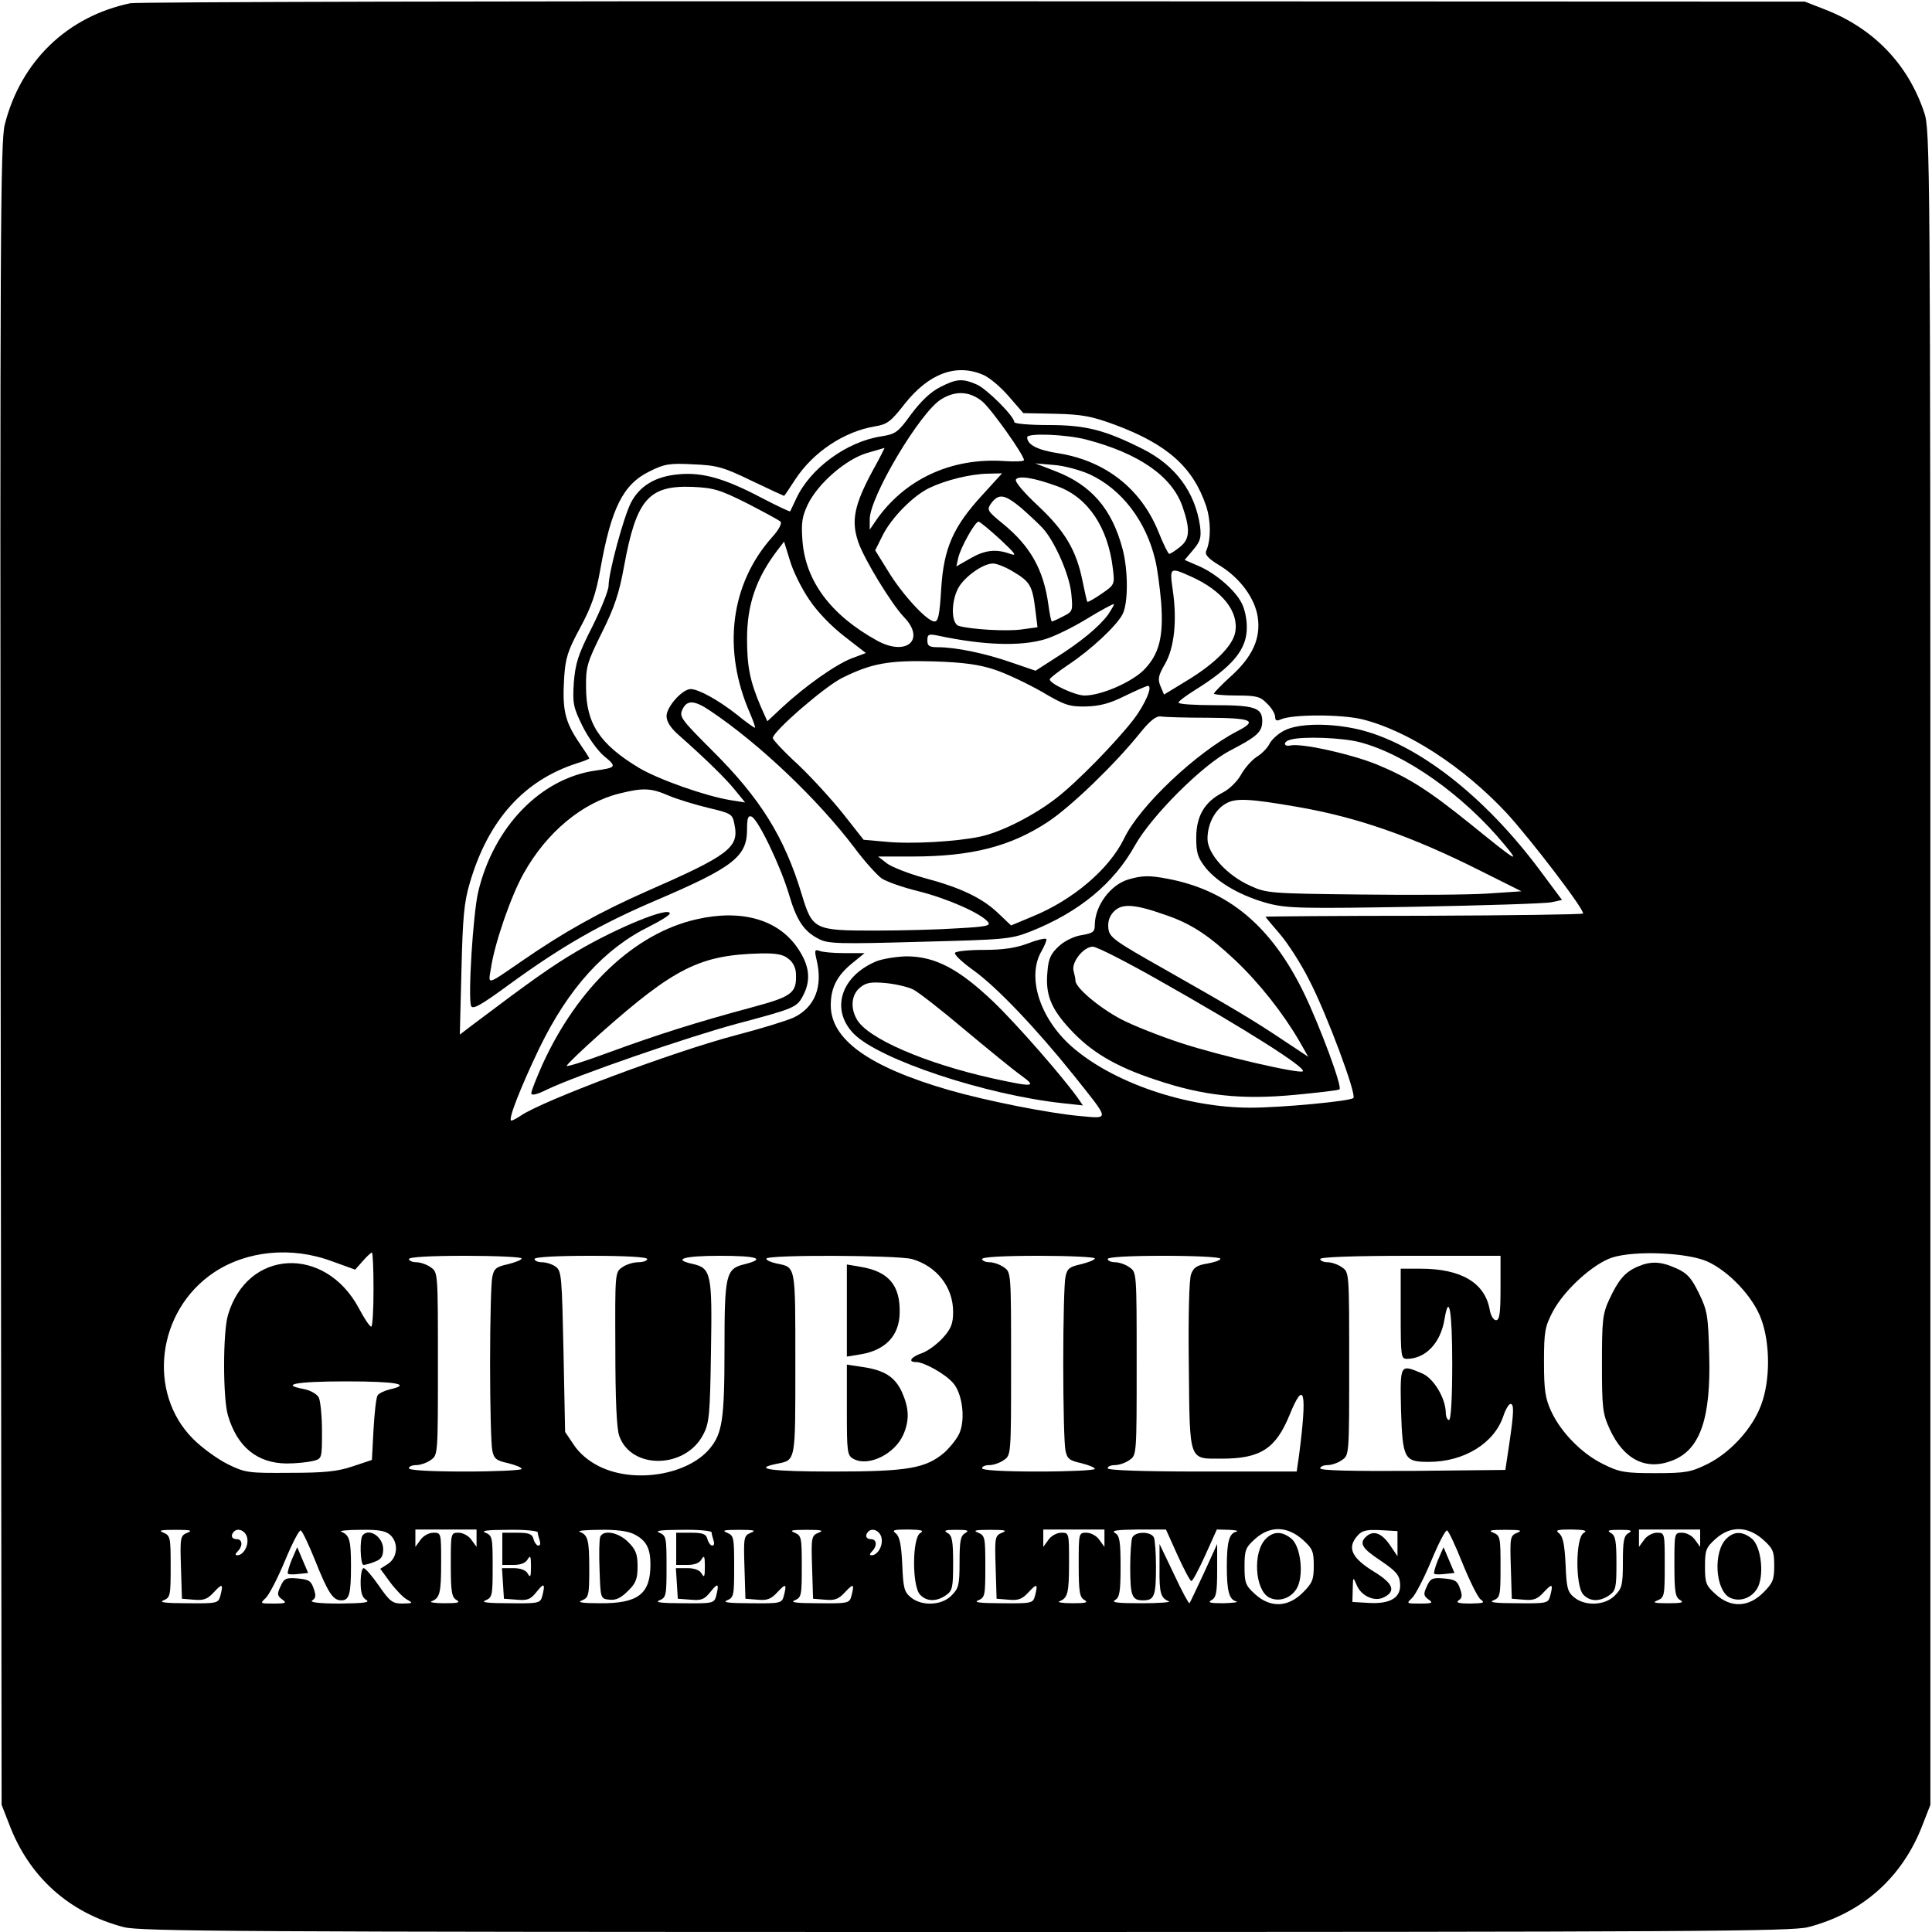 <?xml version="1.0" standalone="no"?>
<!DOCTYPE svg PUBLIC "-//W3C//DTD SVG 20010904//EN"
 "http://www.w3.org/TR/2001/REC-SVG-20010904/DTD/svg10.dtd">
<svg version="1.0" xmlns="http://www.w3.org/2000/svg"
 width="600pt" height="600pt" viewBox="0 0 600 600"
 preserveAspectRatio="xMidYMid meet">
<g transform="translate(0,600) scale(0.1,-0.1)"
fill="#000000" stroke="none">
<path d="M405 5990 c-196 -41 -340 -180 -390 -376 -14 -54 -15 -347 -13 -2640
l3 -2579 23 -59 c62 -165 187 -277 357 -321 52 -13 353 -15 2615 -15 2262 0
2563 2 2615 15 170 44 295 156 357 321 l23 59 0 2600 c0 2510 -1 2602 -19
2655 -51 153 -160 264 -312 322 l-59 23 -2580 1 c-1419 1 -2598 -2 -2620 -6z
m2648 -1154 c18 -7 54 -37 79 -66 l46 -53 99 -2 c82 -2 112 -7 185 -34 164
-61 243 -132 284 -253 15 -47 15 -104 0 -139 -5 -11 6 -24 43 -46 63 -39 108
-101 117 -159 10 -66 -16 -123 -82 -183 -30 -27 -54 -52 -54 -55 0 -3 32 -6
70 -6 62 0 74 -3 95 -25 14 -13 25 -32 25 -41 0 -12 5 -14 18 -8 36 16 188 16
253 0 141 -35 313 -147 447 -290 73 -79 246 -305 238 -313 -2 -3 -226 -6 -495
-7 -270 0 -491 -2 -491 -3 0 -1 20 -25 45 -54 25 -29 66 -93 91 -143 54 -104
148 -356 137 -366 -11 -10 -224 -30 -320 -30 -201 0 -430 79 -556 191 -99 88
-139 217 -92 296 10 18 17 35 14 37 -3 3 -29 -3 -57 -14 -37 -14 -77 -20 -137
-20 -46 0 -86 -4 -89 -9 -4 -5 23 -30 58 -55 71 -51 194 -180 311 -326 113
-142 112 -134 19 -126 -98 9 -290 47 -408 81 -248 72 -366 157 -366 263 0 54
19 92 67 131 l38 31 -62 0 c-34 0 -69 3 -78 7 -15 5 -16 2 -9 -28 20 -83 -5
-147 -71 -179 -22 -10 -103 -35 -180 -55 -194 -51 -602 -204 -668 -250 -12 -8
-25 -15 -29 -15 -12 0 29 104 87 225 91 187 202 309 342 378 34 17 63 35 63
40 0 23 -162 -43 -288 -117 -78 -46 -139 -89 -326 -230 l-38 -29 5 199 c4 164
8 212 26 272 57 195 168 319 334 372 20 6 37 13 37 15 0 2 -16 26 -35 54 -41
62 -49 99 -43 196 4 62 11 84 50 156 35 65 49 106 62 179 34 192 71 266 153
306 46 23 62 26 135 22 74 -3 93 -8 182 -51 54 -26 100 -47 101 -47 1 0 16 22
34 50 56 86 152 150 249 166 37 6 49 15 91 69 75 95 160 127 244 91z m-2022
-2753 l72 -26 23 26 c13 15 26 27 29 27 3 0 5 -52 5 -115 0 -63 -3 -115 -7
-115 -5 0 -22 26 -39 58 -105 195 -346 183 -406 -22 -16 -53 -16 -259 0 -312
29 -98 91 -148 182 -149 30 0 67 4 83 8 27 7 27 8 27 93 0 47 -5 94 -10 104
-6 11 -26 22 -45 26 -78 14 -26 24 130 24 155 0 206 -9 135 -25 -16 -4 -33
-12 -37 -18 -5 -7 -10 -55 -13 -107 l-5 -94 -60 -20 c-47 -16 -89 -20 -195
-20 -129 -1 -138 0 -193 27 -32 16 -80 51 -107 78 -144 144 -113 398 64 517
102 68 241 82 367 35z m4272 -1 c66 -30 141 -109 166 -177 29 -76 29 -194 0
-269 -27 -73 -96 -148 -167 -183 -51 -25 -67 -28 -162 -28 -94 0 -111 3 -161
28 -66 32 -132 99 -162 165 -18 39 -22 65 -22 152 0 95 3 110 27 156 35 67
126 150 186 169 71 22 233 15 295 -13z m-3683 10 c0 -5 -19 -12 -42 -18 -37
-8 -44 -14 -49 -39 -4 -16 -7 -138 -7 -270 0 -132 3 -253 7 -270 5 -25 12 -31
49 -39 23 -6 42 -13 42 -18 0 -4 -79 -8 -175 -8 -110 0 -175 4 -175 10 0 6 10
10 23 10 12 0 33 7 45 16 22 15 22 17 22 299 0 282 0 284 -22 299 -12 9 -33
16 -45 16 -13 0 -23 5 -23 10 0 6 65 10 175 10 96 0 175 -4 175 -8z m390 -2
c0 -5 -12 -10 -28 -10 -15 0 -38 -7 -50 -16 -22 -15 -22 -18 -21 -252 0 -157
4 -249 12 -271 37 -106 206 -103 261 4 19 36 21 62 24 258 4 242 1 259 -58
272 -63 14 -26 25 85 25 117 0 145 -9 78 -26 -59 -14 -63 -31 -63 -264 0 -219
-7 -262 -46 -309 -69 -82 -234 -109 -343 -55 -34 17 -62 41 -79 67 l-27 40 -5
250 c-5 231 -6 250 -24 263 -11 8 -30 14 -43 14 -13 0 -23 5 -23 10 0 6 65 10
175 10 110 0 175 -4 175 -10z m822 0 c77 -22 128 -87 128 -164 0 -36 -6 -52
-31 -80 -17 -19 -46 -41 -65 -48 -35 -12 -46 -28 -19 -28 24 0 88 -35 114 -64
29 -31 40 -111 21 -156 -7 -17 -28 -43 -46 -60 -58 -50 -113 -60 -346 -60
-192 0 -254 8 -176 24 60 12 58 3 58 311 0 308 2 299 -58 311 -18 4 -32 10
-32 15 0 13 407 11 452 -1z m568 2 c0 -5 -19 -12 -42 -18 -37 -8 -44 -14 -49
-39 -4 -16 -7 -138 -7 -270 0 -132 3 -253 7 -270 5 -25 12 -31 49 -39 23 -6
42 -13 42 -18 0 -4 -79 -8 -175 -8 -110 0 -175 4 -175 10 0 6 10 10 23 10 12
0 33 7 45 16 22 15 22 17 22 299 0 282 0 284 -22 299 -12 9 -33 16 -45 16 -13
0 -23 5 -23 10 0 6 65 10 175 10 96 0 175 -4 175 -8z m390 -1 c0 -5 -18 -11
-40 -15 -32 -5 -43 -12 -51 -33 -6 -16 -9 -127 -7 -286 3 -300 -1 -287 102
-287 121 0 168 31 211 136 46 113 55 73 29 -128 l-7 -48 -293 0 c-189 0 -294
4 -294 10 0 6 10 10 23 10 12 0 33 7 45 16 22 15 22 17 22 299 0 282 0 284
-22 299 -12 9 -33 16 -45 16 -13 0 -23 5 -23 10 0 6 65 10 175 10 96 0 175 -4
175 -9z m870 -91 c0 -79 -3 -100 -14 -100 -8 0 -17 15 -20 35 -16 82 -89 125
-215 125 l-61 0 0 -140 c0 -132 1 -140 19 -140 58 0 105 49 117 123 14 84 24
27 24 -138 0 -110 -4 -175 -10 -175 -5 0 -10 10 -10 23 -1 46 -38 107 -74 122
-69 29 -68 30 -65 -116 5 -150 10 -159 86 -159 110 0 204 58 232 143 7 21 17
37 22 37 11 0 11 -24 -4 -125 l-12 -80 -288 -3 c-189 -1 -287 1 -287 8 0 5 10
10 23 10 12 0 33 7 45 16 22 15 22 17 22 299 0 282 0 284 -22 299 -12 9 -33
16 -45 16 -13 0 -23 5 -23 10 0 6 100 10 280 10 l280 0 0 -100z m-4078 -760
c-22 -9 -23 -14 -20 -107 l3 -98 37 -3 c31 -3 43 2 63 24 26 28 29 25 19 -13
-6 -22 -11 -23 -103 -22 -68 0 -89 3 -73 9 21 9 22 15 22 105 0 90 -1 96 -22
105 -18 7 -9 9 37 9 46 0 55 -2 37 -9z m186 -18 c4 -24 -13 -52 -31 -52 -7 0
-7 4 1 12 17 17 15 38 -3 38 -16 0 -20 12 -8 24 14 13 38 0 41 -22z m211 -69
c40 -100 55 -123 81 -123 25 0 30 20 30 108 0 80 -5 95 -30 105 -8 3 18 6 59
6 56 1 79 -3 93 -16 26 -24 23 -69 -6 -89 l-25 -16 30 -41 c17 -23 40 -47 52
-54 21 -12 20 -12 -13 -13 -31 0 -39 6 -73 55 -21 30 -42 55 -48 55 -5 0 -9
-20 -9 -45 0 -31 5 -47 18 -54 12 -8 -10 -10 -83 -11 -65 0 -95 4 -85 10 11 7
12 15 4 37 -8 24 -16 28 -50 31 -36 3 -42 0 -53 -25 -11 -23 -10 -29 5 -40 16
-11 12 -13 -26 -13 -43 0 -43 0 -24 18 10 10 37 62 59 115 22 53 44 96 49 94
5 -2 25 -44 45 -94z m501 70 l0 -27 -16 22 c-8 12 -26 22 -40 22 -24 0 -24 -1
-24 -100 0 -84 3 -101 18 -109 13 -8 4 -10 -38 -10 -30 0 -48 3 -40 6 26 10
30 25 30 121 0 91 0 92 -24 92 -14 0 -32 -10 -40 -22 l-16 -22 0 27 0 27 95 0
95 0 0 -27z m190 18 c0 -5 3 -16 6 -25 3 -9 2 -16 -4 -16 -5 0 -12 9 -15 20
-4 16 -14 20 -51 20 l-46 0 0 -50 0 -50 35 0 c22 0 38 6 44 18 8 13 10 9 10
-23 0 -32 -2 -36 -10 -22 -6 11 -22 17 -45 17 l-35 0 3 -47 3 -48 40 -3 c34
-3 43 1 62 25 23 29 27 25 17 -14 -6 -22 -11 -23 -103 -22 -68 0 -89 3 -73 9
21 9 22 15 22 105 0 90 -1 96 -22 105 -16 6 4 9 70 9 50 1 92 -3 92 -8z m300
-6 c37 -19 50 -43 50 -94 0 -92 -39 -121 -157 -120 -57 0 -72 3 -55 9 20 9 22
15 22 97 0 91 -4 106 -30 116 -8 3 20 6 63 6 51 1 88 -4 107 -14z m240 6 c0
-5 3 -16 6 -25 3 -9 2 -16 -4 -16 -5 0 -12 9 -15 20 -4 16 -14 20 -51 20 l-46
0 0 -50 0 -50 35 0 c22 0 38 6 44 18 8 13 10 9 10 -23 0 -32 -2 -36 -10 -22
-6 11 -22 17 -45 17 l-35 0 3 -47 3 -48 40 -3 c34 -3 43 1 62 25 23 29 27 25
17 -14 -6 -22 -11 -23 -103 -22 -68 0 -89 3 -73 9 21 9 22 15 22 105 0 90 -1
96 -22 105 -16 6 4 9 70 9 50 1 92 -3 92 -8z m122 -1 c-22 -9 -23 -14 -20
-107 l3 -98 37 -3 c31 -3 43 2 63 24 26 28 29 25 19 -13 -6 -22 -11 -23 -103
-22 -68 0 -89 3 -73 9 21 9 22 15 22 105 0 90 -1 96 -22 105 -18 7 -9 9 37 9
46 0 55 -2 37 -9z m210 0 c-22 -9 -23 -14 -20 -107 l3 -98 37 -3 c31 -3 43 2
63 24 26 28 29 25 19 -13 -6 -22 -11 -23 -103 -22 -68 0 -89 3 -73 9 21 9 22
15 22 105 0 90 -1 96 -22 105 -18 7 -9 9 37 9 46 0 55 -2 37 -9z m196 -18 c4
-24 -13 -52 -31 -52 -7 0 -7 4 1 12 17 17 15 38 -3 38 -16 0 -20 12 -8 24 14
13 38 0 41 -22z m120 17 c-25 -14 -26 -164 -1 -191 20 -22 51 -23 81 -2 20 14
22 24 22 99 0 69 -3 86 -17 94 -14 8 -8 10 27 10 35 0 41 -2 28 -10 -15 -8
-18 -24 -18 -90 0 -72 -3 -82 -25 -104 -30 -31 -92 -34 -126 -6 -21 17 -24 29
-27 103 -3 61 -8 86 -20 96 -13 10 -7 12 39 12 41 -1 50 -3 37 -11z m254 1
c-22 -9 -23 -14 -20 -107 l3 -98 37 -3 c31 -3 43 2 63 24 26 28 29 25 19 -13
-6 -22 -11 -23 -103 -22 -68 0 -89 3 -73 9 21 9 22 15 22 105 0 90 -1 96 -22
105 -18 7 -9 9 37 9 46 0 55 -2 37 -9z m318 -17 l0 -27 -16 22 c-8 12 -26 22
-40 22 -24 0 -24 -1 -24 -100 0 -84 3 -101 18 -109 13 -8 4 -10 -38 -10 -30 0
-48 3 -40 6 26 10 30 25 30 121 0 91 0 92 -24 92 -14 0 -32 -10 -40 -22 l-16
-22 0 27 0 27 95 0 95 0 0 -27z m227 -53 c20 -44 39 -80 43 -80 4 0 23 36 43
80 l36 80 38 -1 c21 -1 31 -3 22 -6 -22 -5 -29 -33 -29 -108 0 -75 7 -103 29
-108 9 -3 -9 -5 -39 -6 -42 0 -51 2 -37 10 14 8 17 24 17 92 l0 82 -41 -90
c-23 -49 -43 -92 -45 -94 -2 -2 -24 38 -48 90 l-45 94 0 -75 c-1 -78 4 -93 29
-103 8 -3 -30 -6 -85 -6 -73 0 -95 2 -82 10 14 8 17 25 17 104 0 79 -3 96 -17
104 -13 8 5 10 70 11 l88 0 36 -80z m388 49 c31 -28 35 -36 35 -81 0 -44 -4
-54 -34 -84 -46 -46 -101 -48 -148 -5 -30 27 -33 35 -33 86 0 51 3 59 33 86
46 41 99 40 147 -2z m295 -13 l0 -39 -23 34 c-25 37 -50 47 -72 29 -26 -22
-16 -38 43 -77 47 -32 58 -44 60 -70 4 -44 -29 -65 -97 -61 l-51 3 1 40 c1 39
1 39 12 13 14 -35 57 -54 86 -38 37 19 27 43 -32 79 -70 43 -85 75 -50 113 13
15 28 18 70 16 l53 -3 0 -39z m202 -61 c22 -54 47 -105 56 -112 15 -11 10 -12
-33 -13 -34 0 -45 3 -35 10 11 7 12 15 4 37 -8 24 -16 28 -50 31 -36 3 -42 0
-53 -25 -11 -23 -10 -29 5 -40 16 -11 12 -13 -26 -13 -43 0 -43 0 -24 18 10
10 37 62 59 115 22 53 44 96 49 94 5 -2 26 -47 48 -102z m170 95 c-22 -9 -23
-14 -20 -107 l3 -98 37 -3 c31 -3 43 2 63 24 26 28 29 25 19 -13 -6 -22 -11
-23 -103 -22 -68 0 -89 3 -73 9 21 9 22 15 22 105 0 90 -1 96 -22 105 -18 7
-9 9 37 9 46 0 55 -2 37 -9z m206 -1 c-25 -14 -26 -164 -1 -191 20 -22 51 -23
81 -2 20 14 22 24 22 99 0 69 -3 86 -17 94 -14 8 -8 10 27 10 35 0 41 -2 28
-10 -15 -8 -18 -24 -18 -90 0 -72 -3 -82 -25 -104 -30 -31 -92 -34 -126 -6
-21 17 -24 29 -27 103 -3 61 -8 86 -20 96 -13 10 -7 12 39 12 41 -1 50 -3 37
-11z m362 -16 l0 -27 -16 22 c-8 12 -26 22 -40 22 -24 0 -24 -1 -24 -100 0
-84 3 -101 18 -109 13 -8 4 -10 -38 -10 -43 0 -50 2 -32 9 21 9 22 15 22 110
0 99 0 100 -24 100 -14 0 -32 -10 -40 -22 l-16 -22 0 27 0 27 95 0 95 0 0 -27z
m195 -4 c31 -28 35 -36 35 -81 0 -44 -4 -54 -34 -84 -46 -46 -101 -48 -148 -5
-30 27 -33 35 -33 86 0 51 3 59 33 86 46 41 99 40 147 -2z"/>
<path d="M2920 4798 c-30 -15 -60 -44 -90 -84 -41 -57 -49 -62 -92 -69 -108
-16 -223 -100 -266 -195 -9 -19 -17 -36 -18 -38 -1 -2 -41 17 -89 42 -114 60
-183 80 -257 73 -72 -6 -122 -36 -149 -89 -23 -46 -69 -216 -69 -257 0 -14
-23 -72 -51 -128 -44 -86 -52 -113 -57 -173 -4 -64 -2 -76 27 -135 18 -36 48
-78 68 -94 39 -32 37 -35 -27 -44 -171 -24 -317 -175 -365 -377 -16 -69 -32
-327 -22 -354 5 -12 29 1 119 67 162 118 282 187 458 262 238 102 280 135 280
219 0 35 3 44 14 40 20 -8 90 -153 116 -241 24 -82 47 -116 93 -139 27 -15 64
-16 311 -9 269 7 284 8 346 32 151 60 259 149 325 268 52 92 209 249 295 294
85 44 100 58 100 92 0 41 -24 49 -149 49 -61 0 -111 3 -111 8 0 4 21 20 48 37
121 75 166 129 164 200 0 23 -7 56 -16 72 -20 40 -80 92 -133 115 l-44 19 27
32 c22 26 25 38 21 72 -15 106 -76 189 -177 240 -119 60 -178 75 -295 75 -58
0 -105 4 -105 9 0 18 -86 104 -117 117 -44 19 -62 18 -113 -8z m131 -45 c29
-25 129 -166 129 -182 0 -4 -27 -5 -59 -3 -167 12 -314 -57 -403 -188 l-17
-25 0 31 c-2 68 157 335 222 374 45 28 89 25 128 -7z m322 -118 c165 -43 268
-115 300 -210 24 -70 22 -100 -9 -124 -15 -12 -29 -21 -33 -21 -3 0 -19 32
-34 70 -54 132 -163 218 -308 242 -67 10 -99 27 -99 50 0 14 122 9 183 -7z
m-663 -97 c-57 -106 -67 -155 -45 -220 17 -52 103 -193 142 -234 69 -71 8
-124 -84 -73 -143 79 -222 185 -231 311 -4 55 -1 74 17 112 32 65 117 139 183
159 29 8 54 16 55 16 1 1 -15 -32 -37 -71z m674 -11 c99 -46 175 -144 204
-267 6 -25 14 -83 18 -130 8 -108 -6 -162 -54 -211 -40 -39 -133 -79 -184 -79
-29 0 -108 37 -108 50 0 4 26 24 57 45 71 47 150 121 169 157 18 34 18 137 0
204 -33 124 -97 198 -209 241 l-62 24 58 -5 c31 -2 82 -16 111 -29z m-333 -64
c-91 -99 -120 -165 -128 -291 -5 -82 -9 -102 -21 -102 -23 0 -101 85 -145 158
l-39 63 22 44 c27 56 96 126 147 150 50 24 127 43 181 44 l44 1 -61 -67z m235
26 c94 -35 155 -128 170 -254 6 -50 6 -51 -35 -79 -23 -16 -43 -27 -44 -25 -2
2 -8 31 -15 64 -19 96 -55 156 -138 234 -44 41 -73 75 -69 82 9 13 58 5 131
-22z m-966 -52 c52 -27 99 -52 104 -57 5 -5 -5 -25 -25 -47 -131 -146 -157
-351 -69 -550 10 -24 17 -43 14 -43 -2 0 -28 18 -56 41 -57 45 -119 79 -143
79 -26 0 -75 -55 -75 -84 0 -17 13 -37 37 -58 88 -78 147 -136 176 -172 l31
-38 -45 7 c-79 13 -223 64 -284 100 -123 74 -165 138 -165 251 -1 63 4 78 49
169 39 78 54 123 69 206 38 208 76 252 212 247 67 -3 86 -9 170 -51z m851 -14
c24 -21 54 -49 67 -63 37 -40 83 -144 89 -203 5 -54 5 -56 -25 -71 -17 -9 -33
-16 -35 -16 -3 0 -7 23 -11 51 -15 110 -56 183 -142 253 -49 40 -50 43 -35 64
23 30 41 27 92 -15z m-65 -98 c47 -44 54 -53 31 -45 -44 16 -79 12 -125 -15
l-42 -24 6 27 c8 33 52 112 63 112 4 0 34 -25 67 -55z m-593 -187 c25 -38 69
-83 109 -114 l67 -52 -45 -17 c-49 -19 -144 -86 -215 -152 l-46 -43 -21 47
c-33 78 -42 123 -42 209 0 106 28 188 95 276 l20 26 18 -58 c9 -32 36 -87 60
-122z m633 87 c52 -31 60 -43 69 -116 l7 -57 -51 -7 c-47 -6 -152 0 -193 11
-27 8 -24 87 3 126 25 35 75 68 103 68 11 0 39 -11 62 -25z m554 -16 c97 -44
148 -109 136 -173 -8 -42 -64 -98 -152 -151 l-69 -42 -11 26 c-9 22 -7 33 14
69 29 50 38 136 24 230 -10 71 -9 71 58 41z m-259 -118 c-27 -37 -86 -86 -166
-136 l-59 -38 -76 26 c-80 28 -172 47 -227 47 -27 0 -33 4 -33 21 0 19 4 21
33 15 141 -30 257 -34 333 -11 27 8 85 36 129 63 44 27 82 47 84 46 2 -2 -7
-16 -18 -33z m-351 -171 c36 -12 101 -43 145 -68 71 -42 86 -47 137 -46 43 1
74 9 122 33 35 17 67 31 71 31 16 0 -9 -58 -45 -105 -56 -72 -176 -195 -240
-244 -68 -53 -170 -105 -235 -119 -75 -16 -217 -24 -295 -16 l-68 6 -63 80
c-34 43 -97 112 -140 153 -44 40 -79 78 -79 83 0 20 159 158 214 186 92 46
146 56 286 52 94 -3 142 -10 190 -26z m-885 -127 c154 -103 335 -276 448 -425
31 -42 70 -85 85 -96 15 -10 66 -28 115 -40 88 -22 193 -68 215 -95 10 -12 -4
-15 -95 -20 -58 -4 -175 -7 -258 -7 -186 0 -192 3 -225 112 -54 179 -129 299
-278 447 -96 96 -103 105 -93 127 14 31 37 30 86 -3z m1548 -22 c136 -1 153
-9 91 -41 -128 -66 -305 -233 -353 -334 -46 -95 -159 -191 -284 -242 l-67 -28
-38 36 c-49 48 -117 81 -230 111 -51 14 -104 35 -118 46 l-27 21 104 0 c187 0
307 31 424 108 72 48 206 177 285 275 32 40 51 54 65 52 11 -2 78 -4 148 -4z
m-1676 -242 c26 -11 82 -28 123 -38 72 -17 75 -19 81 -52 15 -71 -17 -95 -275
-208 -142 -63 -253 -124 -386 -216 -112 -77 -104 -75 -95 -20 11 75 62 223
101 292 71 128 183 221 299 249 72 18 97 17 152 -7z"/>
<path d="M3990 3732 c-19 -9 -40 -28 -47 -41 -6 -13 -24 -32 -41 -42 -16 -11
-37 -35 -48 -55 -11 -20 -35 -44 -56 -55 -57 -29 -83 -73 -83 -141 0 -48 5
-62 30 -94 39 -47 112 -88 195 -110 58 -15 108 -16 455 -10 215 4 405 10 423
14 l33 7 -67 90 c-173 233 -384 397 -566 440 -87 20 -184 19 -228 -3z m233
-37 c142 -37 322 -164 450 -319 48 -58 39 -53 -104 63 -134 108 -194 146 -296
188 -81 32 -228 65 -265 58 -23 -5 -24 12 0 18 39 11 162 6 215 -8z m-193
-201 c185 -32 354 -91 565 -197 l130 -65 -105 -7 c-58 -4 -235 -5 -395 -3
-279 3 -292 4 -342 27 -72 32 -133 99 -133 146 0 46 23 91 58 110 30 17 72 15
222 -11z"/>
<path d="M3505 3269 c-56 -16 -105 -82 -105 -142 0 -21 -6 -25 -40 -31 -23 -3
-54 -18 -71 -34 -25 -23 -33 -38 -36 -79 -7 -70 10 -114 69 -178 65 -71 141
-117 269 -159 146 -49 264 -62 432 -46 73 7 134 14 137 17 9 8 -60 194 -110
298 -101 208 -234 320 -424 356 -57 11 -80 10 -121 -2z m113 -110 c81 -27 136
-64 218 -141 76 -72 149 -165 199 -251 l28 -49 -74 49 c-100 67 -163 104 -369
221 -163 92 -175 101 -178 130 -2 21 4 38 18 52 25 25 65 22 158 -11z m-23
-201 c273 -154 462 -274 451 -285 -9 -9 -261 49 -379 88 -64 21 -148 54 -186
74 -68 36 -141 98 -141 119 0 6 -3 20 -6 31 -7 27 31 75 60 75 12 0 102 -46
201 -102z"/>
<path d="M2163 3145 c-191 -43 -368 -210 -478 -450 -19 -43 -35 -83 -35 -90 0
-8 16 -5 48 11 94 45 433 162 588 204 184 49 189 51 209 90 24 47 19 92 -18
146 -61 89 -175 121 -314 89z m286 -123 c14 -10 23 -29 23 -48 2 -58 -12 -69
-139 -103 -171 -46 -291 -84 -441 -139 -73 -27 -132 -46 -132 -42 0 4 47 49
104 100 231 205 310 244 497 249 50 1 72 -3 88 -17z"/>
<path d="M2720 3014 c-110 -47 -141 -151 -68 -225 80 -80 408 -189 647 -215
l64 -7 -15 22 c-47 66 -189 229 -263 300 -107 102 -181 141 -270 141 -33 -1
-76 -8 -95 -16z m116 -87 c16 -8 88 -64 160 -125 72 -60 150 -124 174 -141 51
-37 42 -38 -83 -11 -213 47 -396 126 -427 186 -20 36 -15 76 11 97 19 16 35
18 80 14 31 -3 69 -12 85 -20z"/>
<path d="M5085 2066 c-39 -17 -59 -41 -87 -101 -21 -45 -23 -65 -23 -200 0
-137 2 -155 24 -203 43 -94 112 -130 194 -98 87 33 121 131 115 331 -3 119 -6
136 -32 189 -23 47 -36 62 -70 77 -48 22 -80 23 -121 5z"/>
<path d="M2630 1930 l0 -143 43 7 c77 13 120 58 121 129 2 86 -35 129 -123
143 l-41 7 0 -143z"/>
<path d="M2630 1621 c0 -132 1 -141 21 -152 47 -25 129 16 155 77 19 45 17 81
-5 131 -22 47 -54 68 -124 78 l-47 7 0 -141z"/>
<path d="M1127 1233 c-11 -10 -8 -93 2 -93 5 0 21 4 35 10 20 7 26 17 26 39 0
37 -42 66 -63 44z"/>
<path d="M906 1156 c-9 -22 -14 -41 -12 -43 2 -3 17 -3 34 -1 l29 3 -17 40
-17 40 -17 -39z"/>
<path d="M1864 1227 c-3 -8 -4 -54 -2 -103 3 -89 3 -89 31 -92 20 -2 35 5 57
27 25 24 30 38 30 76 0 38 -5 52 -29 76 -31 31 -78 39 -87 16z"/>
<path d="M3516 1224 c-3 -9 -6 -49 -6 -89 0 -92 5 -105 40 -105 35 0 40 13 40
105 0 40 -3 80 -6 89 -8 21 -60 21 -68 0z"/>
<path d="M3931 1221 c-41 -41 -34 -158 10 -182 29 -15 66 -4 85 26 24 37 15
132 -16 157 -29 23 -55 23 -79 -1z"/>
<path d="M4466 1156 c-9 -22 -14 -41 -12 -43 2 -3 17 -3 34 -1 l29 3 -17 40
-17 40 -17 -39z"/>
<path d="M5361 1221 c-41 -41 -34 -158 10 -182 29 -15 66 -4 85 26 24 37 15
132 -16 157 -29 23 -55 23 -79 -1z"/>
</g>
</svg>
